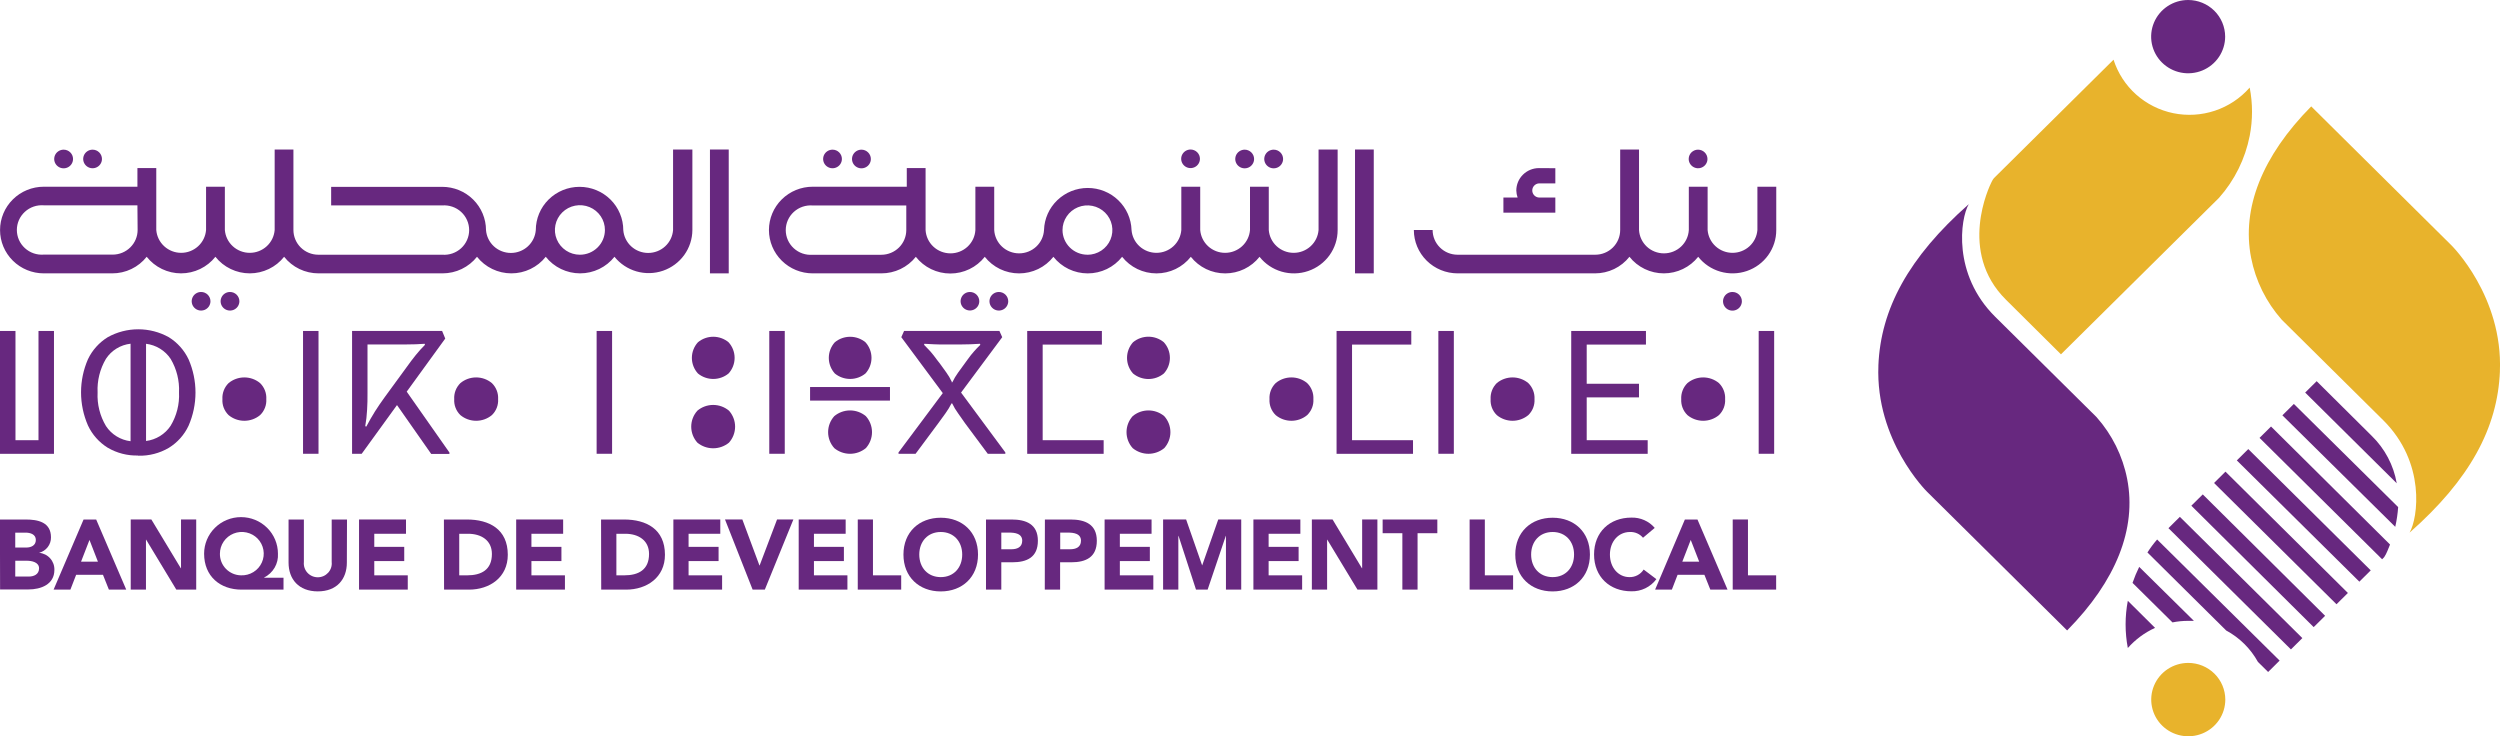 <svg width="163" height="48" viewBox="0 0 163 48" fill="none" xmlns="http://www.w3.org/2000/svg">
<g clip-path="url(#clip0_450_1689)">
<path d="M142.127 33.698L141.382 34.436L149.368 42.342L150.113 41.604L142.127 33.698Z" fill="#67287F"/>
<path d="M140.645 35.175C140.413 35.441 140.202 35.724 140.013 36.021L145.147 41.108C146.021 41.58 146.739 42.291 147.217 43.156L147.882 43.813L148.631 43.071L140.645 35.175Z" fill="#67287F"/>
<path d="M143.621 32.235L142.875 32.972L150.852 40.888L151.598 40.151L143.621 32.235Z" fill="#67287F"/>
<path d="M139.476 36.961C139.309 37.299 139.164 37.648 139.041 38.004L141.646 40.581C141.982 40.513 142.324 40.479 142.667 40.48C142.792 40.48 142.917 40.48 143.042 40.48L139.476 36.961Z" fill="#67287F"/>
<path d="M148.071 27.808L147.322 28.55L155.314 36.464L155.416 36.362C155.445 36.333 155.47 36.298 155.488 36.261L155.568 36.122C155.596 36.063 155.703 35.84 155.83 35.504L148.071 27.808Z" fill="#67287F"/>
<path d="M146.588 29.28L145.841 30.019L153.83 37.925L154.572 37.188L146.588 29.28Z" fill="#67287F"/>
<path d="M156.267 31.51C156.064 30.334 155.492 29.251 154.632 28.414C154.612 28.397 151.046 24.853 151.046 24.853L150.297 25.595L156.267 31.51Z" fill="#67287F"/>
<path d="M138.734 39.172C138.541 40.189 138.541 41.233 138.734 42.25C139.226 41.694 139.831 41.246 140.51 40.937L138.734 39.172Z" fill="#67287F"/>
<path d="M149.56 26.337L148.811 27.079L156.17 34.349C156.266 33.926 156.329 33.496 156.36 33.063L149.56 26.337Z" fill="#67287F"/>
<path d="M145.1 30.751L144.356 31.491L152.339 39.397L153.083 38.662L145.1 30.751Z" fill="#67287F"/>
<path d="M145.08 2.389C145.08 2.861 144.938 3.323 144.673 3.716C144.408 4.109 144.031 4.415 143.591 4.596C143.15 4.777 142.665 4.824 142.197 4.732C141.729 4.64 141.299 4.412 140.962 4.078C140.624 3.744 140.395 3.318 140.301 2.855C140.208 2.392 140.256 1.911 140.439 1.475C140.621 1.038 140.931 0.665 141.327 0.403C141.724 0.14 142.19 0 142.667 0C143.307 0.001 143.92 0.253 144.373 0.7C144.825 1.148 145.079 1.756 145.08 2.389Z" fill="#67287F"/>
<path d="M162.993 24.21C163.195 19.316 159.853 16.012 159.819 15.98L150.691 6.937C147.497 10.169 146.141 13.576 146.773 16.809C147.065 18.306 147.755 19.7 148.771 20.847L155.383 27.395C158.173 30.158 157.656 33.778 157.104 34.728C161.037 31.265 162.848 27.89 162.995 24.205" fill="#E8B32C"/>
<path d="M122.472 23.834C122.272 28.731 125.614 32.032 125.649 32.067L134.776 41.105C137.97 37.873 139.321 34.463 138.692 31.233C138.401 29.735 137.711 28.341 136.694 27.195L130.081 20.647C127.294 17.884 127.809 14.264 128.363 13.312C124.433 16.786 122.62 20.15 122.47 23.834" fill="#67287F"/>
<path d="M146.676 5.715C146.07 6.406 145.29 6.924 144.416 7.216C143.541 7.509 142.604 7.565 141.7 7.38C140.796 7.194 139.958 6.773 139.273 6.16C138.588 5.547 138.081 4.764 137.803 3.892L130.004 11.616C129.976 11.648 129.951 11.683 129.929 11.719L129.854 11.858C129.707 12.147 127.639 16.42 130.791 19.544C130.811 19.561 134.374 23.102 134.374 23.102L144.683 12.896C145.699 11.749 146.388 10.354 146.681 8.856C146.882 7.818 146.882 6.752 146.681 5.715" fill="#E8B32C"/>
<path d="M145.09 45.611C145.09 46.084 144.949 46.547 144.684 46.94C144.419 47.334 144.042 47.641 143.601 47.822C143.16 48.004 142.674 48.051 142.205 47.959C141.737 47.867 141.306 47.64 140.968 47.305C140.63 46.971 140.4 46.545 140.307 46.081C140.213 45.617 140.261 45.136 140.444 44.699C140.626 44.262 140.936 43.888 141.333 43.625C141.73 43.363 142.197 43.222 142.675 43.222C143.315 43.223 143.928 43.475 144.381 43.922C144.834 44.37 145.088 44.977 145.09 45.611Z" fill="#E8B32C"/>
<path d="M89.569 9.748H88.347V17.823H89.569V9.748Z" fill="#67287F"/>
<path d="M81.767 10.362C81.768 10.482 81.733 10.601 81.666 10.701C81.599 10.802 81.503 10.881 81.391 10.928C81.279 10.974 81.155 10.987 81.035 10.964C80.916 10.941 80.806 10.883 80.719 10.798C80.633 10.713 80.574 10.604 80.55 10.486C80.527 10.367 80.539 10.245 80.586 10.133C80.632 10.022 80.711 9.927 80.813 9.86C80.914 9.793 81.034 9.758 81.155 9.758C81.317 9.759 81.472 9.823 81.586 9.936C81.701 10.049 81.766 10.202 81.767 10.362Z" fill="#67287F"/>
<path d="M65.737 19.643C65.737 19.762 65.701 19.88 65.634 19.979C65.567 20.079 65.472 20.157 65.36 20.202C65.248 20.248 65.125 20.26 65.006 20.237C64.888 20.213 64.778 20.156 64.693 20.071C64.607 19.986 64.549 19.878 64.525 19.761C64.502 19.643 64.514 19.521 64.56 19.411C64.607 19.3 64.685 19.206 64.786 19.139C64.886 19.072 65.005 19.037 65.126 19.037C65.288 19.037 65.444 19.101 65.558 19.214C65.673 19.328 65.737 19.482 65.737 19.643Z" fill="#67287F"/>
<path d="M63.849 19.643C63.849 19.762 63.813 19.878 63.746 19.977C63.678 20.076 63.583 20.153 63.472 20.198C63.36 20.244 63.238 20.255 63.12 20.232C63.002 20.208 62.893 20.151 62.808 20.066C62.724 19.982 62.666 19.874 62.642 19.757C62.619 19.64 62.631 19.519 62.678 19.409C62.724 19.299 62.802 19.204 62.902 19.138C63.002 19.072 63.12 19.037 63.24 19.037C63.32 19.037 63.4 19.052 63.474 19.083C63.548 19.113 63.615 19.158 63.672 19.214C63.728 19.271 63.773 19.337 63.804 19.411C63.834 19.485 63.85 19.563 63.849 19.643Z" fill="#67287F"/>
<path d="M56.78 10.362C56.781 10.482 56.746 10.6 56.679 10.701C56.612 10.802 56.516 10.88 56.404 10.927C56.292 10.974 56.168 10.987 56.049 10.964C55.929 10.941 55.819 10.883 55.733 10.799C55.647 10.714 55.587 10.605 55.563 10.487C55.539 10.369 55.551 10.246 55.597 10.135C55.644 10.024 55.722 9.928 55.824 9.861C55.925 9.794 56.044 9.758 56.166 9.758C56.328 9.758 56.483 9.822 56.598 9.935C56.713 10.048 56.779 10.201 56.78 10.362Z" fill="#67287F"/>
<path d="M54.892 10.362C54.892 10.482 54.857 10.599 54.79 10.699C54.723 10.799 54.627 10.877 54.515 10.923C54.404 10.97 54.28 10.982 54.161 10.959C54.042 10.935 53.933 10.877 53.847 10.793C53.762 10.708 53.703 10.6 53.68 10.482C53.656 10.364 53.669 10.242 53.715 10.131C53.762 10.02 53.841 9.926 53.942 9.859C54.043 9.793 54.161 9.758 54.283 9.758C54.444 9.758 54.599 9.822 54.713 9.935C54.828 10.048 54.892 10.202 54.892 10.362Z" fill="#67287F"/>
<path d="M83.658 10.362C83.659 10.482 83.623 10.6 83.556 10.701C83.49 10.802 83.394 10.88 83.282 10.927C83.17 10.974 83.046 10.987 82.927 10.964C82.807 10.941 82.697 10.883 82.611 10.799C82.524 10.714 82.465 10.605 82.441 10.487C82.417 10.369 82.429 10.246 82.475 10.135C82.522 10.024 82.6 9.928 82.701 9.861C82.803 9.794 82.922 9.758 83.043 9.758C83.124 9.758 83.203 9.773 83.278 9.803C83.352 9.834 83.42 9.878 83.477 9.934C83.534 9.99 83.579 10.057 83.61 10.13C83.641 10.203 83.657 10.282 83.658 10.362Z" fill="#67287F"/>
<path d="M77.622 9.748C77.501 9.749 77.383 9.785 77.282 9.852C77.182 9.919 77.104 10.014 77.058 10.125C77.012 10.236 77.001 10.357 77.025 10.475C77.049 10.592 77.108 10.7 77.193 10.784C77.279 10.869 77.389 10.926 77.507 10.949C77.626 10.972 77.749 10.959 77.861 10.913C77.972 10.867 78.068 10.789 78.134 10.689C78.201 10.589 78.237 10.472 78.236 10.352C78.236 10.272 78.22 10.194 78.189 10.12C78.157 10.047 78.112 9.98 78.055 9.924C77.998 9.868 77.93 9.824 77.856 9.794C77.782 9.763 77.702 9.748 77.622 9.748Z" fill="#67287F"/>
<path d="M85.97 9.748V14.998C85.938 15.403 85.753 15.781 85.452 16.056C85.151 16.332 84.757 16.485 84.347 16.485C83.937 16.485 83.542 16.332 83.242 16.056C82.941 15.781 82.756 15.403 82.724 14.998V12.174H81.5V14.998C81.468 15.403 81.283 15.781 80.982 16.056C80.681 16.332 80.287 16.485 79.877 16.485C79.467 16.485 79.072 16.332 78.771 16.056C78.471 15.781 78.286 15.403 78.254 14.998V12.174H77.022V14.998C76.99 15.403 76.805 15.781 76.505 16.056C76.204 16.332 75.809 16.485 75.399 16.485C74.99 16.485 74.595 16.332 74.294 16.056C73.993 15.781 73.808 15.403 73.776 14.998C73.754 14.264 73.444 13.566 72.911 13.054C72.379 12.542 71.665 12.255 70.923 12.255C70.18 12.255 69.467 12.542 68.935 13.054C68.402 13.566 68.092 14.264 68.07 14.998C68.047 15.409 67.866 15.796 67.564 16.079C67.262 16.362 66.862 16.519 66.447 16.519C66.031 16.519 65.631 16.362 65.329 16.079C65.028 15.796 64.846 15.409 64.823 14.998V12.174H63.595V14.998C63.572 15.409 63.391 15.796 63.089 16.079C62.787 16.362 62.387 16.519 61.972 16.519C61.556 16.519 61.156 16.362 60.854 16.079C60.552 15.796 60.371 15.409 60.348 14.998V10.96H59.122V12.174H52.986C52.23 12.174 51.505 12.472 50.97 13.002C50.435 13.531 50.135 14.249 50.135 14.998C50.135 15.748 50.435 16.466 50.97 16.995C51.505 17.525 52.23 17.823 52.986 17.823H57.464C57.897 17.824 58.324 17.728 58.714 17.541C59.103 17.354 59.445 17.082 59.712 16.744C59.978 17.083 60.319 17.358 60.708 17.546C61.098 17.735 61.526 17.833 61.959 17.833C62.393 17.833 62.821 17.735 63.21 17.546C63.6 17.358 63.94 17.083 64.207 16.744C64.472 17.081 64.812 17.353 65.199 17.541C65.587 17.728 66.013 17.825 66.444 17.825C66.876 17.825 67.301 17.728 67.689 17.541C68.077 17.353 68.416 17.081 68.682 16.744C68.948 17.081 69.288 17.353 69.676 17.541C70.064 17.728 70.49 17.825 70.922 17.825C71.353 17.825 71.779 17.728 72.168 17.541C72.556 17.353 72.896 17.081 73.162 16.744C73.428 17.081 73.768 17.353 74.156 17.541C74.544 17.728 74.97 17.825 75.402 17.825C75.834 17.825 76.26 17.728 76.648 17.541C77.036 17.353 77.376 17.081 77.642 16.744C77.908 17.081 78.248 17.353 78.636 17.541C79.024 17.728 79.45 17.825 79.882 17.825C80.314 17.825 80.74 17.728 81.128 17.541C81.516 17.353 81.856 17.081 82.122 16.744C82.488 17.207 82.99 17.544 83.559 17.71C84.128 17.876 84.735 17.862 85.295 17.67C85.856 17.479 86.342 17.118 86.686 16.64C87.03 16.161 87.214 15.588 87.214 15.001V9.748H85.97ZM70.904 16.608C70.473 16.608 70.06 16.439 69.755 16.138C69.449 15.836 69.277 15.428 69.276 15.001C69.276 14.683 69.371 14.371 69.55 14.107C69.728 13.842 69.982 13.636 70.279 13.514C70.576 13.392 70.903 13.36 71.218 13.422C71.533 13.484 71.823 13.637 72.05 13.862C72.278 14.087 72.433 14.373 72.496 14.685C72.559 14.998 72.527 15.321 72.404 15.615C72.282 15.909 72.074 16.161 71.807 16.338C71.54 16.515 71.226 16.61 70.904 16.611M59.09 15.001C59.089 15.428 58.918 15.837 58.613 16.139C58.308 16.44 57.895 16.61 57.464 16.611H52.986C52.763 16.628 52.538 16.6 52.325 16.527C52.113 16.454 51.919 16.338 51.754 16.187C51.589 16.036 51.457 15.853 51.367 15.649C51.277 15.446 51.231 15.226 51.231 15.003C51.231 14.781 51.277 14.561 51.367 14.357C51.457 14.154 51.589 13.97 51.754 13.819C51.919 13.669 52.113 13.553 52.325 13.48C52.538 13.407 52.763 13.379 52.986 13.396H59.09V15.001Z" fill="#67287F"/>
<path d="M100.337 10.96C99.946 10.961 99.572 11.116 99.296 11.389C99.02 11.662 98.865 12.033 98.863 12.419C98.867 12.576 98.896 12.731 98.948 12.879H98.022V13.868H101.408V12.879H100.337C100.219 12.871 100.109 12.818 100.029 12.733C99.948 12.647 99.904 12.535 99.904 12.418C99.904 12.301 99.948 12.189 100.029 12.103C100.109 12.018 100.219 11.965 100.337 11.957H101.408V10.967L100.337 10.96Z" fill="#67287F"/>
<path d="M113.57 19.643C113.57 19.763 113.535 19.881 113.467 19.981C113.4 20.081 113.305 20.16 113.193 20.206C113.081 20.253 112.957 20.265 112.838 20.242C112.719 20.219 112.609 20.162 112.523 20.077C112.436 19.992 112.377 19.884 112.353 19.766C112.329 19.648 112.341 19.526 112.387 19.415C112.433 19.303 112.511 19.208 112.612 19.141C112.713 19.073 112.831 19.037 112.953 19.037C113.034 19.036 113.114 19.051 113.188 19.081C113.263 19.112 113.331 19.156 113.389 19.212C113.446 19.269 113.491 19.336 113.523 19.41C113.554 19.483 113.57 19.563 113.57 19.643Z" fill="#67287F"/>
<path d="M111.327 10.362C111.328 10.482 111.292 10.599 111.225 10.699C111.158 10.799 111.063 10.877 110.951 10.923C110.839 10.969 110.716 10.982 110.597 10.959C110.479 10.936 110.369 10.878 110.284 10.793C110.198 10.709 110.139 10.601 110.115 10.483C110.092 10.366 110.104 10.244 110.15 10.133C110.196 10.022 110.274 9.927 110.375 9.861C110.476 9.794 110.594 9.758 110.715 9.758C110.877 9.759 111.032 9.823 111.146 9.936C111.261 10.049 111.326 10.202 111.327 10.362Z" fill="#67287F"/>
<path d="M114.583 12.174V14.998C114.551 15.403 114.366 15.781 114.066 16.056C113.765 16.332 113.37 16.485 112.96 16.485C112.55 16.485 112.156 16.332 111.855 16.056C111.554 15.781 111.369 15.403 111.337 14.998V12.174H110.111V14.998C110.088 15.409 109.907 15.796 109.605 16.079C109.303 16.362 108.903 16.519 108.488 16.519C108.072 16.519 107.672 16.362 107.37 16.079C107.069 15.796 106.888 15.409 106.864 14.998V9.748H105.636V14.998C105.636 15.21 105.594 15.42 105.512 15.615C105.43 15.811 105.31 15.988 105.159 16.138C105.008 16.287 104.828 16.406 104.631 16.486C104.433 16.567 104.221 16.609 104.008 16.608H95.035C94.604 16.608 94.19 16.439 93.885 16.137C93.579 15.835 93.407 15.426 93.407 14.998H92.183C92.184 15.747 92.484 16.465 93.019 16.995C93.554 17.524 94.279 17.822 95.035 17.823H103.993C104.426 17.824 104.853 17.727 105.243 17.54C105.632 17.353 105.974 17.08 106.24 16.742C106.506 17.079 106.847 17.351 107.235 17.538C107.623 17.726 108.05 17.823 108.481 17.823C108.913 17.823 109.34 17.726 109.728 17.538C110.116 17.351 110.456 17.079 110.723 16.742C111.088 17.205 111.59 17.543 112.159 17.709C112.728 17.875 113.335 17.861 113.896 17.669C114.457 17.477 114.943 17.117 115.286 16.638C115.63 16.159 115.814 15.586 115.812 14.998V12.174H114.583Z" fill="#67287F"/>
<path d="M15.608 19.643C15.608 19.762 15.572 19.879 15.505 19.979C15.438 20.079 15.342 20.156 15.231 20.202C15.119 20.248 14.996 20.26 14.877 20.237C14.759 20.214 14.65 20.156 14.564 20.072C14.479 19.988 14.42 19.88 14.396 19.762C14.372 19.645 14.384 19.523 14.43 19.413C14.476 19.302 14.554 19.207 14.654 19.14C14.755 19.073 14.873 19.037 14.993 19.037C15.074 19.037 15.154 19.052 15.228 19.082C15.303 19.113 15.371 19.157 15.428 19.213C15.485 19.27 15.53 19.337 15.561 19.41C15.592 19.484 15.608 19.563 15.608 19.643Z" fill="#67287F"/>
<path d="M13.722 19.643C13.722 19.763 13.686 19.88 13.619 19.98C13.552 20.079 13.456 20.157 13.344 20.203C13.232 20.248 13.109 20.26 12.99 20.237C12.871 20.213 12.762 20.155 12.677 20.07C12.591 19.985 12.534 19.877 12.51 19.759C12.487 19.642 12.499 19.52 12.546 19.409C12.593 19.298 12.671 19.204 12.772 19.138C12.873 19.071 12.992 19.036 13.113 19.037C13.275 19.037 13.43 19.102 13.544 19.215C13.658 19.329 13.722 19.482 13.722 19.643Z" fill="#67287F"/>
<path d="M6.648 10.362C6.648 10.482 6.613 10.599 6.546 10.699C6.479 10.799 6.384 10.877 6.272 10.923C6.161 10.969 6.038 10.982 5.919 10.959C5.8 10.936 5.691 10.879 5.605 10.794C5.519 10.71 5.46 10.602 5.436 10.485C5.412 10.367 5.424 10.245 5.47 10.135C5.515 10.024 5.594 9.929 5.694 9.862C5.794 9.795 5.912 9.759 6.033 9.758C6.114 9.758 6.193 9.773 6.268 9.803C6.342 9.834 6.41 9.878 6.467 9.934C6.524 9.99 6.569 10.057 6.6 10.13C6.631 10.203 6.647 10.282 6.648 10.362Z" fill="#67287F"/>
<path d="M4.762 10.362C4.763 10.482 4.728 10.601 4.661 10.701C4.594 10.802 4.498 10.881 4.385 10.928C4.273 10.974 4.149 10.987 4.029 10.963C3.91 10.94 3.8 10.882 3.714 10.797C3.627 10.711 3.569 10.602 3.545 10.484C3.522 10.366 3.534 10.243 3.581 10.132C3.628 10.02 3.708 9.925 3.81 9.859C3.912 9.792 4.031 9.757 4.153 9.758C4.314 9.759 4.469 9.823 4.583 9.936C4.697 10.049 4.762 10.202 4.762 10.362Z" fill="#67287F"/>
<path d="M47.513 9.748H46.289V17.823H47.513V9.748Z" fill="#67287F"/>
<path d="M39.441 14.998C39.442 14.679 39.348 14.366 39.169 14.1C38.99 13.834 38.736 13.626 38.438 13.503C38.14 13.38 37.812 13.347 37.496 13.409C37.179 13.471 36.888 13.624 36.66 13.85C36.431 14.075 36.275 14.363 36.212 14.677C36.148 14.99 36.18 15.315 36.304 15.61C36.427 15.906 36.636 16.158 36.904 16.336C37.172 16.514 37.488 16.608 37.811 16.608C38.242 16.608 38.656 16.438 38.961 16.136C39.267 15.835 39.44 15.426 39.441 14.998ZM8.96 13.386H2.854C2.63 13.369 2.405 13.397 2.193 13.47C1.981 13.543 1.786 13.659 1.622 13.81C1.457 13.961 1.325 14.144 1.235 14.347C1.145 14.551 1.099 14.771 1.099 14.993C1.099 15.216 1.145 15.436 1.235 15.64C1.325 15.843 1.457 16.026 1.622 16.177C1.786 16.328 1.981 16.444 2.193 16.517C2.405 16.59 2.63 16.618 2.854 16.601H7.349C7.78 16.6 8.193 16.43 8.497 16.128C8.802 15.827 8.973 15.418 8.973 14.991L8.96 13.386ZM45.143 9.748V14.998C45.14 15.583 44.954 16.152 44.611 16.627C44.268 17.102 43.784 17.46 43.227 17.652C42.669 17.843 42.065 17.858 41.499 17.695C40.932 17.532 40.431 17.199 40.063 16.742C39.797 17.079 39.457 17.351 39.069 17.538C38.681 17.725 38.255 17.823 37.823 17.823C37.392 17.823 36.965 17.725 36.577 17.538C36.189 17.351 35.849 17.079 35.583 16.742C35.317 17.079 34.977 17.351 34.588 17.538C34.2 17.726 33.774 17.823 33.342 17.823C32.91 17.823 32.484 17.726 32.096 17.538C31.707 17.351 31.367 17.079 31.101 16.742C30.834 17.079 30.492 17.352 30.103 17.539C29.714 17.727 29.286 17.823 28.853 17.823H20.772C20.339 17.824 19.912 17.727 19.522 17.54C19.132 17.353 18.791 17.08 18.524 16.742C18.259 17.079 17.919 17.351 17.53 17.538C17.142 17.725 16.716 17.823 16.285 17.823C15.853 17.823 15.427 17.725 15.039 17.538C14.65 17.351 14.311 17.079 14.044 16.742C13.778 17.079 13.438 17.351 13.05 17.538C12.662 17.725 12.236 17.823 11.805 17.823C11.373 17.823 10.947 17.725 10.559 17.538C10.171 17.351 9.831 17.079 9.564 16.742C9.298 17.08 8.957 17.353 8.567 17.54C8.178 17.728 7.75 17.824 7.317 17.823H2.854C2.098 17.823 1.373 17.525 0.838 16.995C0.303 16.466 0.003 15.748 0.003 14.998C0.003 14.249 0.303 13.531 0.838 13.002C1.373 12.472 2.098 12.174 2.854 12.174H8.96V10.96H10.189V14.998C10.221 15.403 10.406 15.781 10.707 16.056C11.008 16.332 11.402 16.485 11.812 16.485C12.222 16.485 12.616 16.332 12.917 16.056C13.218 15.781 13.403 15.403 13.435 14.998V12.174H14.661V14.998C14.693 15.403 14.878 15.781 15.179 16.056C15.48 16.332 15.875 16.485 16.285 16.485C16.694 16.485 17.089 16.332 17.39 16.056C17.691 15.781 17.876 15.403 17.908 14.998V9.748H19.131V14.998C19.132 15.425 19.303 15.834 19.608 16.136C19.913 16.438 20.326 16.608 20.757 16.608H28.833C29.057 16.626 29.282 16.597 29.494 16.524C29.706 16.451 29.901 16.336 30.066 16.185C30.231 16.034 30.362 15.851 30.452 15.647C30.542 15.443 30.589 15.223 30.589 15.001C30.589 14.779 30.542 14.559 30.452 14.355C30.362 14.151 30.231 13.968 30.066 13.817C29.901 13.666 29.706 13.55 29.494 13.478C29.282 13.405 29.057 13.376 28.833 13.393H21.591V12.182H28.833C29.59 12.182 30.315 12.48 30.85 13.009C31.385 13.539 31.686 14.257 31.688 15.006C31.72 15.41 31.904 15.788 32.205 16.064C32.506 16.339 32.901 16.492 33.311 16.492C33.721 16.492 34.115 16.339 34.416 16.064C34.717 15.788 34.902 15.41 34.934 15.006C34.934 14.635 35.008 14.268 35.151 13.925C35.294 13.582 35.504 13.271 35.769 13.009C36.034 12.747 36.348 12.539 36.694 12.397C37.04 12.255 37.411 12.182 37.786 12.182C38.16 12.182 38.531 12.255 38.877 12.397C39.223 12.539 39.538 12.747 39.802 13.009C40.067 13.271 40.277 13.582 40.42 13.925C40.564 14.268 40.638 14.635 40.638 15.006C40.67 15.41 40.855 15.788 41.156 16.064C41.456 16.339 41.851 16.492 42.261 16.492C42.671 16.492 43.065 16.339 43.366 16.064C43.667 15.788 43.852 15.41 43.884 15.006V9.748H45.143Z" fill="#67287F"/>
<path d="M0.994 37.591H1.885C2.198 37.591 2.547 37.455 2.547 37.055C2.547 36.654 2.07 36.56 1.746 36.56H0.996L0.994 37.591ZM0.994 35.7H1.711C2.018 35.7 2.337 35.571 2.337 35.205C2.337 34.839 1.983 34.728 1.671 34.728H0.994V35.7ZM-0.005 33.872H1.676C2.465 33.872 3.324 34.04 3.324 35.034C3.328 35.264 3.253 35.489 3.112 35.672C2.971 35.855 2.772 35.986 2.547 36.043C2.826 36.067 3.085 36.196 3.271 36.404C3.457 36.611 3.555 36.881 3.546 37.159C3.546 38.113 2.655 38.432 1.853 38.432H0.005L-0.005 33.872Z" fill="#67287F"/>
<path d="M5.834 35.203L5.284 36.622H6.385L5.834 35.203ZM5.449 33.872H6.271L8.231 38.444H7.1L6.713 37.475H4.965L4.59 38.444H3.494L5.449 33.872Z" fill="#67287F"/>
<path d="M8.523 33.87H9.869L11.787 37.047H11.802V33.87H12.793V38.442H11.495L9.529 35.188H9.517V38.442H8.523V33.87Z" fill="#67287F"/>
<path d="M15.715 37.512C16 37.523 16.281 37.448 16.523 37.299C16.765 37.15 16.956 36.933 17.072 36.675C17.188 36.418 17.224 36.132 17.174 35.854C17.125 35.576 16.993 35.319 16.796 35.116C16.598 34.913 16.343 34.774 16.065 34.715C15.786 34.656 15.496 34.681 15.232 34.787C14.968 34.893 14.742 35.075 14.583 35.309C14.424 35.542 14.339 35.818 14.339 36.1C14.335 36.282 14.368 36.464 14.435 36.633C14.503 36.803 14.603 36.958 14.731 37.089C14.859 37.22 15.012 37.325 15.181 37.398C15.349 37.47 15.531 37.509 15.715 37.512ZM18.485 38.444H15.753C14.347 38.444 13.308 37.572 13.308 36.1C13.308 35.468 13.561 34.861 14.013 34.414C14.464 33.967 15.077 33.716 15.715 33.716C16.354 33.716 16.966 33.967 17.417 34.414C17.869 34.861 18.122 35.468 18.122 36.1C18.142 36.418 18.067 36.734 17.907 37.01C17.747 37.285 17.51 37.509 17.224 37.653V37.668H18.485V38.444Z" fill="#67287F"/>
<path d="M22.615 36.681C22.615 37.76 21.966 38.558 20.72 38.558C19.474 38.558 18.814 37.76 18.814 36.681V33.872H19.813V36.642C19.8 36.767 19.813 36.895 19.853 37.015C19.892 37.135 19.957 37.246 20.042 37.34C20.128 37.434 20.232 37.509 20.349 37.561C20.466 37.612 20.592 37.639 20.72 37.639C20.847 37.639 20.974 37.612 21.09 37.561C21.207 37.509 21.311 37.434 21.397 37.34C21.483 37.246 21.547 37.135 21.587 37.015C21.626 36.895 21.64 36.767 21.626 36.642V33.872H22.625L22.615 36.681Z" fill="#67287F"/>
<path d="M23.409 33.87H26.471V34.802H24.403V35.655H26.356V36.582H24.403V37.512H26.586V38.442H23.409V33.87Z" fill="#67287F"/>
<path d="M29.942 37.512H30.456C31.38 37.512 32.072 37.156 32.072 36.117C32.072 35.222 31.365 34.802 30.526 34.802H29.942V37.512ZM28.943 33.872H30.441C31.892 33.872 33.108 34.498 33.108 36.172C33.108 37.656 31.917 38.444 30.574 38.444H28.953L28.943 33.872Z" fill="#67287F"/>
<path d="M33.655 33.87H36.717V34.802H34.649V35.655H36.605V36.582H34.649V37.512H36.834V38.442H33.655V33.87Z" fill="#67287F"/>
<path d="M40.188 37.512H40.703C41.624 37.512 42.318 37.156 42.318 36.117C42.318 35.222 41.614 34.802 40.773 34.802H40.188V37.512ZM39.189 33.872H40.688C42.139 33.872 43.355 34.498 43.355 36.172C43.355 37.656 42.166 38.444 40.82 38.444H39.199L39.189 33.872Z" fill="#67287F"/>
<path d="M43.904 33.87H46.963V34.802H44.895V35.655H46.851V36.582H44.895V37.512H47.081V38.442H43.904V33.87Z" fill="#67287F"/>
<path d="M47.27 33.87H48.401L49.515 36.867H49.528L50.664 33.87H51.728L49.867 38.442H49.071L47.27 33.87Z" fill="#67287F"/>
<path d="M52.075 33.87H55.137V34.802H53.069V35.655H55.022V36.582H53.069V37.512H55.252V38.442H52.075V33.87Z" fill="#67287F"/>
<path d="M55.926 33.87H56.917V37.512H58.758V38.442H55.926V33.87Z" fill="#67287F"/>
<path d="M61.337 37.628C62.184 37.628 62.736 37.01 62.736 36.157C62.736 35.304 62.184 34.686 61.337 34.686C60.491 34.686 59.936 35.306 59.936 36.157C59.936 37.008 60.491 37.628 61.337 37.628ZM61.337 33.756C62.743 33.756 63.767 34.691 63.767 36.157C63.767 37.623 62.743 38.561 61.337 38.561C59.931 38.561 58.905 37.621 58.905 36.157C58.905 34.693 59.929 33.756 61.337 33.756Z" fill="#67287F"/>
<path d="M65.285 35.811H65.947C66.299 35.811 66.649 35.687 66.649 35.257C66.649 34.787 66.177 34.725 65.797 34.725H65.285V35.811ZM64.287 33.872H65.96C66.896 33.872 67.67 34.174 67.67 35.257C67.67 36.34 66.951 36.661 66.002 36.661H65.285V38.444H64.287V33.872Z" fill="#67287F"/>
<path d="M69.126 35.811H69.78C70.13 35.811 70.48 35.687 70.48 35.257C70.48 34.787 70.008 34.725 69.626 34.725H69.126V35.811ZM68.127 33.872H69.8C70.737 33.872 71.513 34.174 71.513 35.257C71.513 36.34 70.792 36.661 69.845 36.661H69.119V38.444H68.12L68.127 33.872Z" fill="#67287F"/>
<path d="M72.02 33.87H75.082V34.802H73.014V35.655H74.97V36.582H73.014V37.512H75.197V38.442H72.02V33.87Z" fill="#67287F"/>
<path d="M75.834 33.87H77.335L78.376 36.854H78.386L79.43 33.87H80.928V38.442H79.932V34.938H79.922L78.738 38.442H77.979L76.84 34.938H76.828V38.442H75.834V33.87Z" fill="#67287F"/>
<path d="M81.722 33.87H84.784V34.802H82.714V35.655H84.669V36.582H82.714V37.512H84.899V38.442H81.722V33.87Z" fill="#67287F"/>
<path d="M85.533 33.87H86.884L88.797 37.047H88.812V33.87H89.806V38.442H88.507L86.539 35.188H86.527V38.442H85.533V33.87Z" fill="#67287F"/>
<path d="M91.434 34.765H90.148V33.872H93.714V34.765H92.425V38.442H91.434V34.765Z" fill="#67287F"/>
<path d="M95.819 33.87H96.811V37.512H98.654V38.442H95.819V33.87Z" fill="#67287F"/>
<path d="M101.231 37.628C102.077 37.628 102.629 37.01 102.629 36.157C102.629 35.304 102.077 34.686 101.231 34.686C100.384 34.686 99.83 35.306 99.83 36.157C99.83 37.008 100.384 37.628 101.231 37.628ZM101.231 33.756C102.637 33.756 103.663 34.691 103.663 36.157C103.663 37.623 102.637 38.561 101.231 38.561C99.825 38.561 98.796 37.621 98.796 36.157C98.796 34.693 99.825 33.756 101.231 33.756Z" fill="#67287F"/>
<path d="M107.124 35.062C107.021 34.938 106.891 34.84 106.743 34.775C106.595 34.71 106.434 34.679 106.273 34.686C105.523 34.686 104.967 35.306 104.967 36.157C104.967 37.008 105.518 37.628 106.238 37.628C106.423 37.633 106.605 37.59 106.768 37.503C106.931 37.416 107.068 37.289 107.167 37.134L107.996 37.76C107.809 38.012 107.563 38.216 107.279 38.355C106.995 38.493 106.681 38.561 106.365 38.553C104.959 38.553 103.933 37.614 103.933 36.15C103.933 34.686 104.959 33.748 106.365 33.748C106.654 33.739 106.94 33.795 107.204 33.911C107.468 34.027 107.702 34.2 107.888 34.419L107.124 35.062Z" fill="#67287F"/>
<path d="M110.236 35.203L109.686 36.622H110.788L110.236 35.203ZM109.854 33.872H110.675L112.636 38.444H111.514L111.127 37.475H109.379L109.005 38.444H107.913L109.854 33.872Z" fill="#67287F"/>
<path d="M112.973 33.87H113.967V37.512H115.805V38.442H112.973V33.87Z" fill="#67287F"/>
<path d="M47.502 22.316C47.222 22.084 46.869 21.956 46.504 21.956C46.138 21.956 45.785 22.084 45.505 22.316C45.251 22.595 45.11 22.958 45.11 23.334C45.11 23.709 45.251 24.072 45.505 24.351C45.785 24.582 46.139 24.708 46.504 24.708C46.868 24.708 47.222 24.582 47.502 24.351C47.757 24.072 47.897 23.709 47.897 23.334C47.897 22.958 47.757 22.595 47.502 22.316Z" fill="#67287F"/>
<path d="M56.428 22.316C56.147 22.085 55.794 21.958 55.429 21.958C55.064 21.958 54.71 22.085 54.43 22.316C54.178 22.596 54.038 22.958 54.038 23.334C54.038 23.709 54.178 24.071 54.43 24.351C54.711 24.581 55.064 24.707 55.429 24.707C55.793 24.707 56.147 24.581 56.428 24.351C56.682 24.072 56.822 23.709 56.822 23.334C56.822 22.958 56.682 22.595 56.428 22.316Z" fill="#67287F"/>
<path d="M75.884 22.316C75.602 22.081 75.246 21.953 74.879 21.953C74.511 21.953 74.155 22.081 73.873 22.316C73.621 22.596 73.482 22.958 73.482 23.334C73.482 23.709 73.621 24.071 73.873 24.351C74.155 24.584 74.511 24.712 74.879 24.712C75.246 24.712 75.602 24.584 75.884 24.351C76.138 24.072 76.278 23.709 76.278 23.334C76.278 22.958 76.138 22.595 75.884 22.316Z" fill="#67287F"/>
<path d="M0 29.589V21.579H1.009V28.701H2.51V21.579H3.519V29.589H0Z" fill="#67287F"/>
<path d="M9.013 29.7C8.311 29.72 7.618 29.542 7.015 29.186C6.457 28.837 6.013 28.335 5.736 27.742C5.438 27.059 5.284 26.324 5.284 25.58C5.284 24.837 5.438 24.101 5.736 23.419C6.018 22.828 6.465 22.331 7.025 21.985C7.633 21.647 8.318 21.47 9.015 21.47C9.712 21.47 10.397 21.647 11.005 21.985C11.568 22.333 12.016 22.836 12.296 23.431C12.593 24.114 12.746 24.849 12.746 25.593C12.746 26.336 12.593 27.071 12.296 27.754C12.019 28.349 11.572 28.851 11.01 29.198C10.407 29.553 9.714 29.731 9.013 29.712M6.363 25.595C6.326 26.36 6.516 27.119 6.91 27.779C7.088 28.05 7.324 28.279 7.601 28.449C7.878 28.62 8.189 28.729 8.513 28.768V22.41C8.188 22.447 7.875 22.554 7.597 22.725C7.318 22.896 7.082 23.127 6.905 23.399C6.515 24.061 6.327 24.82 6.363 25.585M11.672 25.585C11.708 24.822 11.52 24.064 11.13 23.404C10.951 23.133 10.714 22.904 10.436 22.734C10.159 22.563 9.847 22.454 9.522 22.415V28.753C9.845 28.712 10.155 28.602 10.431 28.432C10.708 28.261 10.944 28.033 11.123 27.764C11.519 27.108 11.71 26.351 11.672 25.588" fill="#67287F"/>
<path d="M20.767 21.579H19.758V29.586H20.767V21.579Z" fill="#67287F"/>
<path d="M22.955 29.589V21.579H28.826L29.03 22.074L26.518 25.536L29.303 29.505V29.596H28.114L25.884 26.411L23.581 29.589H22.955ZM23.881 27.816C24.071 27.457 24.258 27.131 24.448 26.827C24.638 26.522 24.853 26.216 25.095 25.879L26.511 23.941C26.713 23.654 26.913 23.394 27.105 23.154C27.294 22.919 27.496 22.695 27.709 22.482L27.687 22.415L27.11 22.447C26.935 22.447 26.706 22.459 26.418 22.459H23.961V25.645C23.961 26.003 23.961 26.367 23.934 26.733C23.916 27.086 23.876 27.438 23.814 27.786L23.881 27.816Z" fill="#67287F"/>
<path d="M39.908 21.579H38.9V29.586H39.908V21.579Z" fill="#67287F"/>
<path d="M51.166 21.579H50.157V29.586H51.166V21.579Z" fill="#67287F"/>
<path d="M58.026 25.234H52.817V26.119H58.026V25.234Z" fill="#67287F"/>
<path d="M58.583 29.589V29.497L61.47 25.63L58.765 21.985L58.945 21.579H65.163L65.345 21.985L62.661 25.595L65.548 29.497V29.589H64.404L62.92 27.593C62.791 27.405 62.643 27.193 62.474 26.958C62.322 26.752 62.191 26.533 62.081 26.302H62.039C61.923 26.529 61.791 26.746 61.642 26.953C61.477 27.185 61.322 27.398 61.177 27.593L59.694 29.589H58.583ZM62.039 24.922H62.094C62.198 24.704 62.322 24.496 62.464 24.299L62.888 23.716L63.068 23.468C63.243 23.221 63.39 23.041 63.515 22.902C63.64 22.764 63.765 22.625 63.917 22.482L63.894 22.415C63.69 22.427 63.482 22.44 63.273 22.447C63.063 22.454 62.846 22.459 62.626 22.459H61.539C61.327 22.459 61.11 22.459 60.883 22.447C60.656 22.435 60.453 22.427 60.271 22.415L60.248 22.482C60.393 22.625 60.526 22.764 60.651 22.902C60.805 23.079 60.951 23.264 61.087 23.456L61.28 23.703C61.407 23.881 61.547 24.077 61.699 24.284C61.84 24.479 61.961 24.686 62.062 24.903" fill="#67287F"/>
<path d="M66.974 29.589V21.579H71.843V22.467H67.982V28.701H71.958V29.589H66.974Z" fill="#67287F"/>
<path d="M87.144 29.589V21.579H92.016V22.467H88.153V28.701H92.128V29.589H87.144Z" fill="#67287F"/>
<path d="M94.79 21.579H93.781V29.586H94.79V21.579Z" fill="#67287F"/>
<path d="M102.444 29.589V21.579H107.316V22.467H103.453V25.021H106.862V25.909H103.453V28.701H107.429V29.589H102.444Z" fill="#67287F"/>
<path d="M115.675 21.579H114.666V29.586H115.675V21.579Z" fill="#67287F"/>
<path d="M16.959 24.979C16.671 24.739 16.307 24.608 15.931 24.608C15.555 24.608 15.191 24.739 14.903 24.979C14.765 25.115 14.658 25.279 14.589 25.459C14.52 25.64 14.49 25.833 14.502 26.025C14.489 26.217 14.519 26.409 14.588 26.588C14.658 26.767 14.765 26.93 14.903 27.064C15.191 27.304 15.555 27.435 15.931 27.435C16.307 27.435 16.671 27.304 16.959 27.064C17.098 26.93 17.206 26.767 17.275 26.588C17.345 26.409 17.375 26.217 17.363 26.025C17.375 25.832 17.344 25.64 17.275 25.459C17.205 25.279 17.097 25.115 16.959 24.979Z" fill="#67287F"/>
<path d="M32.072 24.979C31.784 24.739 31.421 24.608 31.044 24.608C30.669 24.608 30.305 24.739 30.017 24.979C29.879 25.115 29.771 25.279 29.702 25.459C29.633 25.64 29.603 25.833 29.615 26.025C29.603 26.217 29.632 26.409 29.702 26.588C29.771 26.767 29.878 26.93 30.017 27.064C30.305 27.304 30.669 27.435 31.044 27.435C31.421 27.435 31.784 27.304 32.072 27.064C32.211 26.93 32.319 26.767 32.389 26.588C32.458 26.409 32.489 26.217 32.477 26.025C32.488 25.832 32.458 25.64 32.388 25.459C32.318 25.279 32.211 25.115 32.072 24.979Z" fill="#67287F"/>
<path d="M85.228 24.979C84.941 24.739 84.577 24.608 84.201 24.608C83.825 24.608 83.461 24.739 83.173 24.979C83.035 25.115 82.928 25.279 82.858 25.459C82.789 25.64 82.759 25.833 82.771 26.025C82.759 26.217 82.789 26.409 82.858 26.588C82.927 26.767 83.035 26.93 83.173 27.064C83.461 27.304 83.825 27.435 84.201 27.435C84.577 27.435 84.941 27.304 85.228 27.064C85.367 26.93 85.475 26.767 85.545 26.588C85.615 26.409 85.645 26.217 85.633 26.025C85.644 25.832 85.614 25.64 85.544 25.459C85.475 25.279 85.367 25.115 85.228 24.979Z" fill="#67287F"/>
<path d="M99.647 24.979C99.359 24.74 98.995 24.608 98.619 24.608C98.242 24.608 97.878 24.74 97.59 24.979C97.452 25.116 97.345 25.28 97.276 25.46C97.207 25.64 97.177 25.833 97.188 26.025C97.176 26.217 97.206 26.409 97.275 26.588C97.345 26.767 97.452 26.929 97.59 27.064C97.878 27.303 98.242 27.435 98.619 27.435C98.995 27.435 99.359 27.303 99.647 27.064C99.785 26.929 99.893 26.767 99.962 26.588C100.031 26.409 100.061 26.217 100.05 26.025C100.061 25.833 100.031 25.64 99.961 25.46C99.892 25.28 99.785 25.116 99.647 24.979Z" fill="#67287F"/>
<path d="M112.076 24.979C111.788 24.74 111.424 24.608 111.047 24.608C110.671 24.608 110.307 24.74 110.019 24.979C109.881 25.116 109.774 25.28 109.705 25.46C109.635 25.64 109.605 25.833 109.616 26.025C109.605 26.217 109.635 26.409 109.704 26.588C109.773 26.767 109.881 26.929 110.019 27.064C110.307 27.303 110.671 27.435 111.047 27.435C111.424 27.435 111.788 27.303 112.076 27.064C112.214 26.929 112.321 26.767 112.391 26.588C112.46 26.409 112.49 26.217 112.478 26.025C112.489 25.833 112.459 25.64 112.39 25.46C112.321 25.28 112.214 25.116 112.076 24.979Z" fill="#67287F"/>
<path d="M47.528 26.775C47.24 26.534 46.875 26.402 46.499 26.402C46.122 26.402 45.757 26.534 45.47 26.775C45.211 27.062 45.068 27.433 45.068 27.818C45.068 28.203 45.211 28.575 45.47 28.862C45.759 29.099 46.123 29.228 46.499 29.228C46.874 29.228 47.238 29.099 47.528 28.862C47.786 28.575 47.929 28.203 47.929 27.818C47.929 27.433 47.786 27.062 47.528 26.775Z" fill="#67287F"/>
<path d="M56.453 27.133C56.165 26.892 55.8 26.76 55.424 26.76C55.047 26.76 54.683 26.892 54.395 27.133C54.136 27.42 53.993 27.791 53.993 28.176C53.993 28.56 54.136 28.931 54.395 29.218C54.684 29.456 55.048 29.587 55.424 29.587C55.8 29.587 56.164 29.456 56.453 29.218C56.712 28.931 56.855 28.56 56.855 28.176C56.855 27.791 56.712 27.42 56.453 27.133Z" fill="#67287F"/>
<path d="M75.909 27.133C75.621 26.892 75.257 26.76 74.88 26.76C74.503 26.76 74.139 26.892 73.851 27.133C73.592 27.42 73.449 27.791 73.449 28.176C73.449 28.56 73.592 28.931 73.851 29.218C74.14 29.456 74.504 29.587 74.88 29.587C75.256 29.587 75.62 29.456 75.909 29.218C76.168 28.931 76.311 28.56 76.311 28.176C76.311 27.791 76.168 27.42 75.909 27.133Z" fill="#67287F"/>
</g>
<defs>
<clipPath id="clip0_450_1689">
<rect width="163" height="48" fill="white"/>
</clipPath>
</defs>
</svg>
